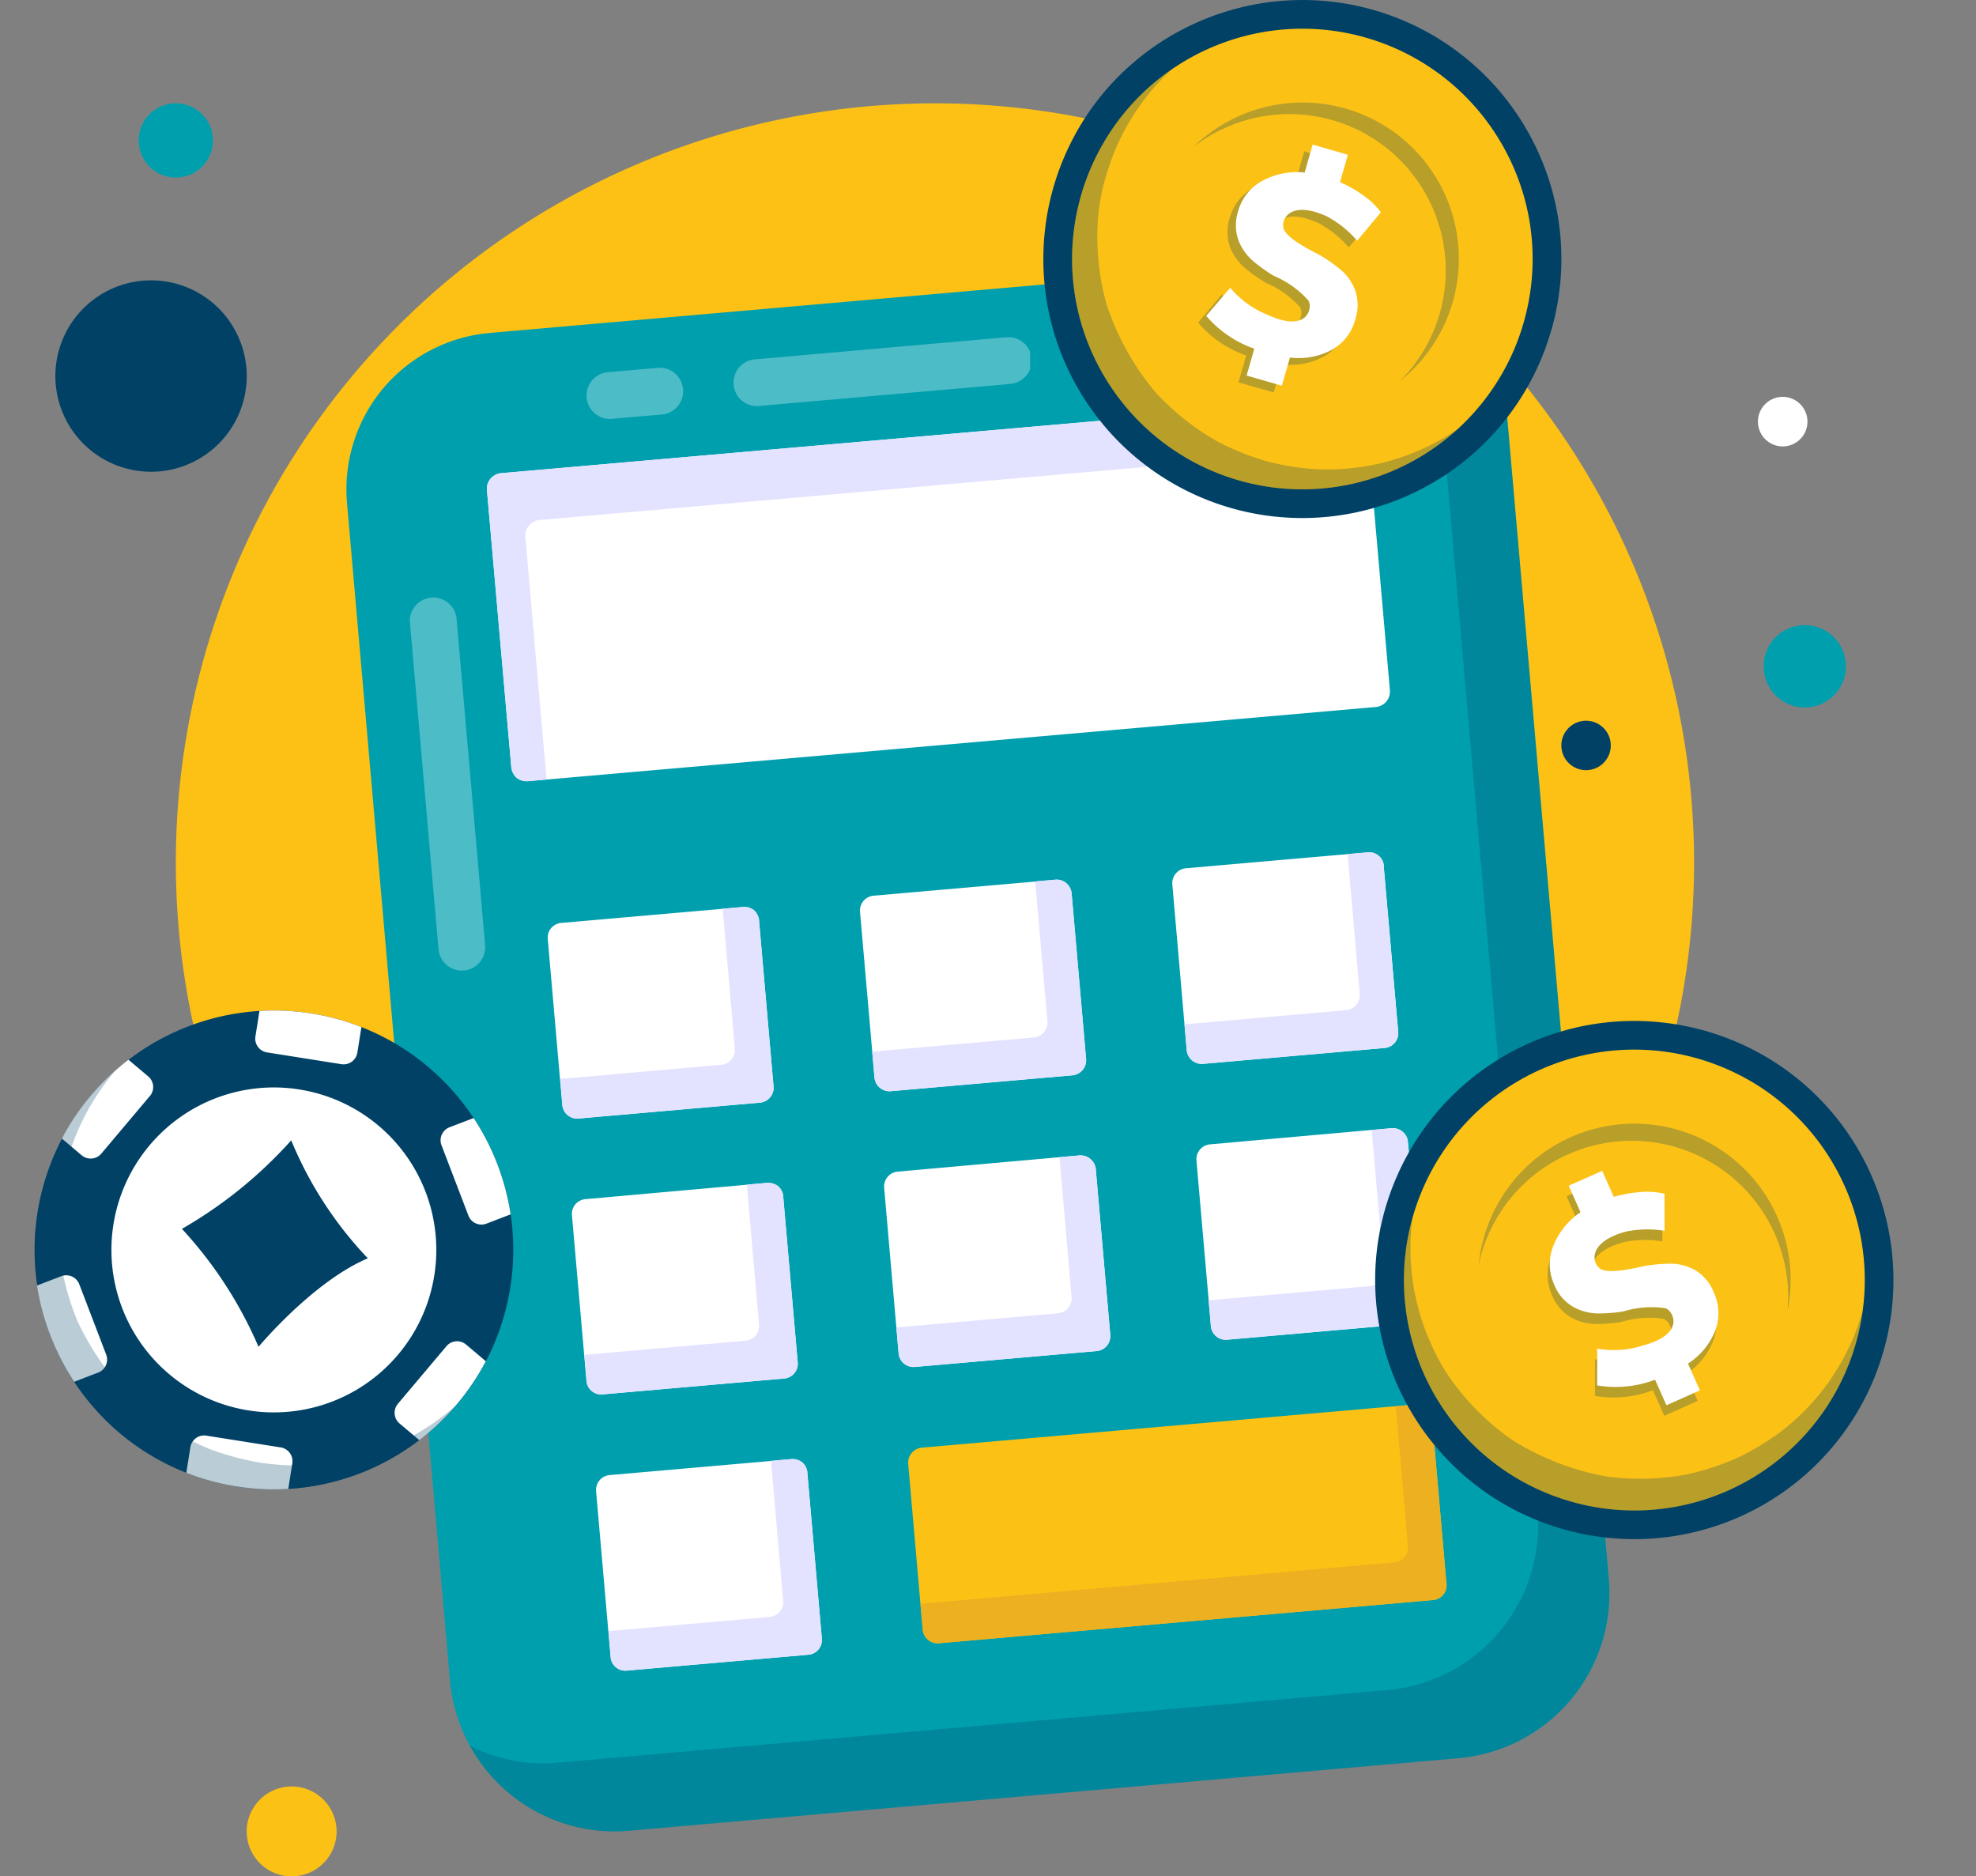 <svg xmlns="http://www.w3.org/2000/svg" xmlns:xlink="http://www.w3.org/1999/xlink" width="97.509" height="92.573" viewBox="0 0 97.509 92.573">
  <rect x="0" y="0" width="97.509" height="92.573" fill="#808080" stroke="none"/>
  <defs>
    <clipPath id="clip-path">
      <rect id="Rectangle_7753" data-name="Rectangle 7753" width="30.613" height="31.246" fill="none"/>
    </clipPath>
    <clipPath id="clip-path-2">
      <rect id="Rectangle_7754" data-name="Rectangle 7754" width="56.223" height="76.716" fill="none"/>
    </clipPath>
    <clipPath id="clip-path-3">
      <rect id="Rectangle_7756" data-name="Rectangle 7756" width="14.424" height="12.218" fill="none"/>
    </clipPath>
    <clipPath id="clip-path-4">
      <rect id="Rectangle_7757" data-name="Rectangle 7757" width="21.042" height="18.603" fill="none"/>
    </clipPath>
    <clipPath id="clip-path-5">
      <rect id="Rectangle_7758" data-name="Rectangle 7758" width="7.117" height="11.85" fill="none"/>
    </clipPath>
    <clipPath id="clip-path-6">
      <rect id="Rectangle_7759" data-name="Rectangle 7759" width="13.126" height="13.764" fill="none"/>
    </clipPath>
    <clipPath id="clip-path-7">
      <rect id="Rectangle_7760" data-name="Rectangle 7760" width="19.039" height="20.731" fill="none"/>
    </clipPath>
    <clipPath id="clip-path-8">
      <rect id="Rectangle_7761" data-name="Rectangle 7761" width="8.613" height="11.89" fill="none"/>
    </clipPath>
    <clipPath id="clip-path-9">
      <rect id="Rectangle_7755" data-name="Rectangle 7755" width="21.875" height="19.34" fill="none"/>
    </clipPath>
  </defs>
  <g id="Group_17191" data-name="Group 17191" transform="translate(-74.04 -134.831)">
    <g id="Group_16822" data-name="Group 16822" transform="translate(-1226.738 -808.062)">
      <path id="Path_21045" data-name="Path 21045" d="M137.13,55.218a37.46,37.46,0,1,0-37.46,37.46,37.461,37.461,0,0,0,37.46-37.46" transform="translate(1247.245 930.233)" fill="#fcc114"/>
      <path id="Path_21003" data-name="Path 21003" d="M69.031,47.292l5.046,57.678a8.161,8.161,0,0,1-7.417,8.838l-40.93,3.58a8.161,8.161,0,0,1-8.839-7.417L11.81,51.88a7.746,7.746,0,0,1,7.038-8.387l41.345-3.618a8.162,8.162,0,0,1,8.839,7.417" transform="translate(1306.091 915.828)" fill="#009fae"/>
      <g id="Group_16772" data-name="Group 16772" transform="translate(1320.998 959.535)" opacity="0.3" style="mix-blend-mode: normal;isolation: isolate">
        <g id="Group_16771" data-name="Group 16771" transform="translate(0 0)">
          <g id="Group_16770" data-name="Group 16770" clip-path="url(#clip-path)">
            <path id="Path_21004" data-name="Path 21004" d="M19.615,77.46a1.156,1.156,0,0,1-1.253-1.051L16.946,60.235a1.157,1.157,0,0,1,2.3-.2l1.415,16.174a1.157,1.157,0,0,1-1.051,1.253m9.837-27.441L27,50.234a1.157,1.157,0,1,1-.2-2.3l2.455-.215a1.157,1.157,0,0,1,.2,2.3ZM46.5,48.527,34.253,49.6a1.157,1.157,0,1,1-.2-2.3L46.3,46.223a1.157,1.157,0,1,1,.2,2.3" transform="translate(-16.942 -46.219)" fill="#fff"/>
          </g>
        </g>
      </g>
      <g id="Group_16775" data-name="Group 16775" transform="translate(1323.977 956.533)" opacity="0.25">
        <g id="Group_16774" data-name="Group 16774" transform="translate(0 0)">
          <g id="Group_16773" data-name="Group 16773" clip-path="url(#clip-path-2)">
            <path id="Path_21005" data-name="Path 21005" d="M73,47.852l5.046,57.678a8.161,8.161,0,0,1-7.417,8.838l-40.93,3.58a8.109,8.109,0,0,1-7.844-4.19,7.958,7.958,0,0,0,4.33.828l40.93-3.58a8.162,8.162,0,0,0,7.417-8.839L69.488,44.491a7.865,7.865,0,0,0-.994-3.227A8.131,8.131,0,0,1,73,47.852" transform="translate(-21.858 -41.264)" fill="#004165"/>
          </g>
        </g>
      </g>
      <path id="Path_21006" data-name="Path 21006" d="M66.59,51.941,67.785,65.6a.764.764,0,0,1-.7.836L25.263,70.095a.809.809,0,0,1-.572-.167.838.838,0,0,1-.263-.534l-1.2-13.658a.774.774,0,0,1,.7-.836l41.821-3.659a.782.782,0,0,1,.573.182.769.769,0,0,1,.262.519" transform="translate(1301.579 911.338)" fill="#fff"/>
      <path id="Path_21007" data-name="Path 21007" d="M66.59,51.941l.148,1.69-40.915,3.58a.774.774,0,0,0-.7.836l1.047,11.968-.906.079a.809.809,0,0,1-.572-.167.838.838,0,0,1-.263-.534l-1.2-13.658a.774.774,0,0,1,.7-.836l41.821-3.659a.782.782,0,0,1,.573.182.769.769,0,0,1,.262.519" transform="translate(1301.579 911.338)" fill="#e4e3ff"/>
      <path id="Path_21008" data-name="Path 21008" d="M40.738,118.262a.733.733,0,0,1,.249.494l.716,8.186a.727.727,0,0,1-.666.8l-8.964.784a.727.727,0,0,1-.793-.654v-.014l-.716-8.186a.735.735,0,0,1,.666-.793l8.962-.784a.716.716,0,0,1,.544.172ZM38.354,91.016a.766.766,0,0,1,.25.509l.716,8.186a.735.735,0,0,1-.666.793l-8.964.785a.736.736,0,0,1-.794-.666l-.716-8.186a.727.727,0,0,1,.666-.8l8.962-.784a.771.771,0,0,1,.544.159Zm1.192,13.623a.733.733,0,0,1,.249.494l.716,8.186a.727.727,0,0,1-.666.795l-8.964.784a.726.726,0,0,1-.793-.653v-.014l-.715-8.171a.726.726,0,0,1,.666-.795l8.96-.8a.785.785,0,0,1,.545.173ZM69.432,88.828l.716,8.185a.735.735,0,0,1-.666.794l-8.976.785a.745.745,0,0,1-.795-.666L59,89.741a.737.737,0,0,1,.667-.8l8.976-.785a.721.721,0,0,1,.793.639c0,.01,0,.019,0,.028Zm.928,13.115a.69.69,0,0,1,.263.493l.716,8.186a.726.726,0,0,1-.666.795L61.7,112.2a.735.735,0,0,1-.795-.667l-.715-8.171a.737.737,0,0,1,.667-.8l8.974-.8a.754.754,0,0,1,.531.175m-15.407,1.348a.758.758,0,0,1,.265.493l.716,8.186a.735.735,0,0,1-.667.795l-8.976.785a.736.736,0,0,1-.8-.667l-.714-8.17a.737.737,0,0,1,.667-.8l8.974-.8a.752.752,0,0,1,.531.175M53.761,89.668a.79.79,0,0,1,.266.508l.716,8.186a.745.745,0,0,1-.668.794l-8.976.785a.744.744,0,0,1-.795-.666l-.716-8.186a.736.736,0,0,1,.667-.795l8.976-.785a.737.737,0,0,1,.53.159" transform="translate(1299.629 896.79)" fill="#fff"/>
      <path id="Path_21009" data-name="Path 21009" d="M83.121,133.279a.688.688,0,0,1,.263.493l.716,8.186a.725.725,0,0,1-.666.795l-24.383,2.133a.736.736,0,0,1-.8-.668l-.716-8.186a.747.747,0,0,1,.668-.794l24.383-2.133a.691.691,0,0,1,.531.173" transform="translate(1288.059 879.077)" fill="#fcc115"/>
      <path id="Path_21010" data-name="Path 21010" d="M83.771,133.77l.716,8.189a.717.717,0,0,1-.657.8l-24.383,2.133a.74.74,0,0,1-.8-.673l-.111-1.275L81.917,140.9a.731.731,0,0,0,.673-.8l-.6-6.9,1-.087a.7.7,0,0,1,.526.17.669.669,0,0,1,.259.488" transform="translate(1287.667 879.075)" fill="#ecb021"/>
      <path id="Path_21011" data-name="Path 21011" d="M41.388,118.75l.717,8.189a.731.731,0,0,1-.673.8l-8.957.783a.718.718,0,0,1-.786-.674l-.111-1.275,7.959-.7a.728.728,0,0,0,.657-.8l-.6-6.9,1-.088a.769.769,0,0,1,.556.168.778.778,0,0,1,.244.49M39.006,91.524l.717,8.189a.737.737,0,0,1-.674.786l-8.957.784a.726.726,0,0,1-.785-.659l-.113-1.291,7.958-.7a.734.734,0,0,0,.659-.785l-.6-6.914,1-.087a.77.77,0,0,1,.556.168.791.791,0,0,1,.245.5M40.2,105.137l.715,8.174a.731.731,0,0,1-.673.8l-8.957.783a.718.718,0,0,1-.787-.674l-.111-1.275,7.959-.7a.728.728,0,0,0,.657-.8l-.6-6.9,1-.088a.846.846,0,0,1,.557.168.789.789,0,0,1,.245.5M69.827,88.828l.716,8.189a.723.723,0,0,1-.659.785l-8.973.785a.749.749,0,0,1-.8-.658L60,96.639l7.974-.7a.737.737,0,0,0,.674-.786l-.6-6.914,1-.088a.7.7,0,0,1,.526.171.678.678,0,0,1,.261.5m1.191,13.613.715,8.173a.718.718,0,0,1-.658.8L62.1,112.2a.74.74,0,0,1-.8-.673l-.111-1.275,7.974-.7a.731.731,0,0,0,.673-.8l-.6-6.9,1-.087a.765.765,0,0,1,.526.171.676.676,0,0,1,.261.5m-15.4,1.347.716,8.173a.741.741,0,0,1-.673.8l-8.973.785a.74.74,0,0,1-.8-.673l-.111-1.275,7.974-.7a.741.741,0,0,0,.673-.8l-.6-6.9,1-.087a.766.766,0,0,1,.8.673M54.432,90.175l.716,8.189a.747.747,0,0,1-.674.786l-8.973.785a.748.748,0,0,1-.8-.658l-.113-1.291,7.974-.7a.748.748,0,0,0,.674-.786l-.605-6.914,1-.088a.7.7,0,0,1,.526.171.75.75,0,0,1,.276.5" transform="translate(1299.229 896.792)" fill="#e4e3ff"/>
      <g id="Group_16823" data-name="Group 16823" transform="matrix(0.914, -0.407, 0.407, 0.914, 1364.549, 999.568)">
        <path id="Path_21022" data-name="Path 21022" d="M25.554,12.777a12.767,12.767,0,0,1-5.9,10.77,12.774,12.774,0,0,1-13.749,0A12.866,12.866,0,0,1,2,19.653a12.786,12.786,0,0,1,0-13.751A12.821,12.821,0,0,1,5.9,2.007a12.769,12.769,0,0,1,13.749,0,12.874,12.874,0,0,1,3.9,3.893,12.735,12.735,0,0,1,2.006,6.877" transform="translate(0 0)" fill="#004165"/>
        <path id="Path_21023" data-name="Path 21023" d="M22.724,11.362a11.413,11.413,0,0,1-.265,2.45,11.3,11.3,0,0,1-1.518,3.664,11.424,11.424,0,0,1-3.465,3.463,11.359,11.359,0,0,1-12.226,0,11.441,11.441,0,0,1-3.467-3.463,11.368,11.368,0,0,1,0-12.228A11.39,11.39,0,0,1,5.249,1.785a11.354,11.354,0,0,1,12.226,0A11.445,11.445,0,0,1,20.94,5.247a11.328,11.328,0,0,1,1.783,6.116" transform="translate(1.415 1.415)" fill="#fcc115"/>
        <g id="Group_16781" data-name="Group 16781" transform="translate(6.064 5.066)" opacity="0.27">
          <g id="Group_16780" data-name="Group 16780" transform="translate(0 0)">
            <g id="Group_16779" data-name="Group 16779" transform="translate(0 0)" clip-path="url(#clip-path-3)">
              <path id="Path_21024" data-name="Path 21024" d="M12.968,12.217A7.711,7.711,0,0,0,0,3.916a7.71,7.71,0,1,1,12.968,8.3" transform="translate(0 0)" fill="#004165"/>
            </g>
          </g>
        </g>
        <path id="Path_21025" data-name="Path 21025" d="M14.959,7.709a7.658,7.658,0,0,1-.994,3.788A7.71,7.71,0,0,1,1,3.2,7.711,7.711,0,0,1,14.959,7.709" transform="translate(5.066 5.787)" fill="#fcc115"/>
        <g id="Group_16784" data-name="Group 16784" transform="translate(1.415 5.535)" opacity="0.27">
          <g id="Group_16783" data-name="Group 16783" transform="translate(0 0)">
            <g id="Group_16782" data-name="Group 16782" clip-path="url(#clip-path-4)">
              <path id="Path_21026" data-name="Path 21026" d="M21.042,13.193c-.033.055-.067.11-.1.162a11.426,11.426,0,0,1-3.465,3.464,11.362,11.362,0,0,1-12.226,0,11.452,11.452,0,0,1-3.467-3.464A11.38,11.38,0,0,1,.267,4.792,11.286,11.286,0,0,1,2.608,0,11.354,11.354,0,0,0,.923,5.957a9.627,9.627,0,0,0,.266,2.45A12.274,12.274,0,0,0,2.7,12.071a13.188,13.188,0,0,0,3.467,3.463,12.541,12.541,0,0,0,3.663,1.518,13.223,13.223,0,0,0,2.449.266,12.238,12.238,0,0,0,2.45-.266A11.254,11.254,0,0,0,18.4,15.534a11.344,11.344,0,0,0,2.644-2.341" transform="translate(0 0)" fill="#004165"/>
            </g>
          </g>
        </g>
        <g id="Group_16787" data-name="Group 16787" transform="translate(8.678 7.644)" opacity="0.27">
          <g id="Group_16786" data-name="Group 16786" transform="translate(0 0)">
            <g id="Group_16785" data-name="Group 16785" clip-path="url(#clip-path-5)">
              <path id="Path_21027" data-name="Path 21027" d="M6.728,6.345a2.429,2.429,0,0,0-.954-.779,7.855,7.855,0,0,0-1.245-.43c-.562-.111-1.75-.345-2.035-.745S2.4,2.908,4.38,3.213h0a5.208,5.208,0,0,1,1.758.741l.741-1.669a3.612,3.612,0,0,0-1.011-.547,6.262,6.262,0,0,0-1.337-.332V0H2.725V1.431A3.6,3.6,0,0,0,.817,2.41,2.412,2.412,0,0,0,.088,4.154a2.223,2.223,0,0,0,.4,1.382,2.579,2.579,0,0,0,.986.8,7.61,7.61,0,0,0,1.186.421,4.743,4.743,0,0,1,1.963.7.677.677,0,0,1,.047.055c.011.015.021.032.032.049a.5.5,0,0,1,.07.185.028.028,0,0,1,0,.013c.1.475-.23,1.188-1.877.931A4.692,4.692,0,0,1,.741,7.909L0,9.564a5.458,5.458,0,0,0,2.725.905v1.38H4.531V10.405a3.447,3.447,0,0,0,1.89-.941,2.407,2.407,0,0,0,.7-1.744,2.237,2.237,0,0,0-.388-1.375" transform="translate(0 0)" fill="#004165"/>
            </g>
          </g>
        </g>
        <path id="Path_21028" data-name="Path 21028" d="M6.728,6.345a2.429,2.429,0,0,0-.954-.779,7.856,7.856,0,0,0-1.245-.43c-.562-.111-1.75-.345-2.035-.745S2.4,2.908,4.38,3.213h0a5.208,5.208,0,0,1,1.758.741l.741-1.669a3.612,3.612,0,0,0-1.011-.547,6.261,6.261,0,0,0-1.337-.332V0H2.725V1.431A3.6,3.6,0,0,0,.816,2.41,2.414,2.414,0,0,0,.088,4.154a2.223,2.223,0,0,0,.4,1.382,2.579,2.579,0,0,0,.986.8,7.608,7.608,0,0,0,1.186.421,4.743,4.743,0,0,1,1.963.7.676.676,0,0,1,.047.055c.011.015.021.032.032.049a.5.5,0,0,1,.07.185.028.028,0,0,1,0,.013c.1.475-.23,1.188-1.877.931A4.692,4.692,0,0,1,.741,7.909L0,9.564a5.458,5.458,0,0,0,2.725.905v1.38H4.531V10.405a3.447,3.447,0,0,0,1.89-.941,2.407,2.407,0,0,0,.7-1.744,2.237,2.237,0,0,0-.388-1.375" transform="translate(8.987 7.212)" fill="#fff"/>
      </g>
      <g id="Group_16822-2" data-name="Group 16822" transform="translate(1352.266 942.893)">
        <path id="Path_21029" data-name="Path 21029" d="M128,16.288a12.768,12.768,0,0,1-8.633,8.736,12.774,12.774,0,0,1-13.221-3.775,12.869,12.869,0,0,1-2.679-4.815,12.806,12.806,0,0,1,1-9.728,12.611,12.611,0,0,1,2.772-3.494A12.813,12.813,0,0,1,112.064.536a12.768,12.768,0,0,1,13.221,3.774,12.859,12.859,0,0,1,2.678,4.814,12.7,12.7,0,0,1,.511,4.433,12.858,12.858,0,0,1-.47,2.73" transform="translate(-102.937 0)" fill="#004165"/>
        <path id="Path_21030" data-name="Path 21030" d="M127.563,16.819a11.353,11.353,0,0,1-7.677,7.769,11.36,11.36,0,0,1-11.756-3.357,11.444,11.444,0,0,1-2.383-4.282,11.37,11.37,0,0,1,3.358-11.757,11.4,11.4,0,0,1,4.283-2.379,11.354,11.354,0,0,1,11.756,3.357,11.437,11.437,0,0,1,2.381,4.28,11.317,11.317,0,0,1,.036,6.37" transform="translate(-103.858 -0.921)" fill="#fcc115"/>
        <g id="Group_16790" data-name="Group 16790" transform="translate(7.366 5.066)" opacity="0.27">
          <g id="Group_16789" data-name="Group 16789" transform="translate(0 0)">
            <g id="Group_16788" data-name="Group 16788" clip-path="url(#clip-path-6)">
              <path id="Path_21031" data-name="Path 21031" d="M125.284,22.125a7.711,7.711,0,0,0-10.191-11.542,7.711,7.711,0,1,1,10.191,11.542" transform="translate(-115.093 -8.361)" fill="#004165"/>
            </g>
          </g>
        </g>
        <path id="Path_21032" data-name="Path 21032" d="M125.784,19.123a7.657,7.657,0,0,1-2,3.37A7.71,7.71,0,0,1,113.6,10.95a7.711,7.711,0,0,1,12.186,8.172" transform="translate(-106.232 -3.663)" fill="#fcc115"/>
        <g id="Group_16793" data-name="Group 16793" transform="translate(1.415 3.413)" opacity="0.27">
          <g id="Group_16792" data-name="Group 16792" transform="translate(0 0)">
            <g id="Group_16791" data-name="Group 16791" clip-path="url(#clip-path-7)">
              <path id="Path_21033" data-name="Path 21033" d="M124.312,23.379c-.047.044-.095.087-.142.128a11.441,11.441,0,0,1-4.283,2.379A11.36,11.36,0,0,1,108.13,22.53a11.444,11.444,0,0,1-2.383-4.282,11.366,11.366,0,0,1,3.359-11.757,11.013,11.013,0,0,1,1.1-.859,11.39,11.39,0,0,0-2.327,2.984,11.537,11.537,0,0,0-.928,2.282,9.65,9.65,0,0,0-.417,2.429,12.28,12.28,0,0,0,.452,3.94,13.18,13.18,0,0,0,2.383,4.282,12.523,12.523,0,0,0,3.105,2.465,13.168,13.168,0,0,0,2.283.928,12.194,12.194,0,0,0,2.428.417,11.339,11.339,0,0,0,7.126-1.979" transform="translate(-105.273 -5.632)" fill="#004165"/>
            </g>
          </g>
        </g>
        <g id="Group_16796" data-name="Group 16796" transform="translate(7.621 7.467)" opacity="0.27">
          <g id="Group_16795" data-name="Group 16795" transform="translate(0 0)">
            <g id="Group_16794" data-name="Group 16794" clip-path="url(#clip-path-8)">
              <path id="Path_21034" data-name="Path 21034" d="M122.869,19.523a2.439,2.439,0,0,0-.7-1.011,7.87,7.87,0,0,0-1.079-.755c-.51-.262-1.588-.813-1.752-1.275s.321-1.452,2.137-.616h0a5.216,5.216,0,0,1,1.487,1.195l1.171-1.4a3.619,3.619,0,0,0-.822-.8,6.24,6.24,0,0,0-1.195-.687l.387-1.352-1.737-.5-.393,1.377a3.6,3.6,0,0,0-2.1.417,2.415,2.415,0,0,0-1.179,1.477,2.226,2.226,0,0,0,.007,1.44,2.582,2.582,0,0,0,.73,1.036,7.656,7.656,0,0,0,1.025.73,4.743,4.743,0,0,1,1.7,1.212c.012.021.021.043.03.065s.011.036.018.056a.5.5,0,0,1,.016.2.022.022,0,0,1,0,.013c-.032.485-.547,1.079-2.06.381a4.689,4.689,0,0,1-1.863-1.34l-1.167,1.389a5.464,5.464,0,0,0,2.372,1.618l-.379,1.327,1.737.5.4-1.389a3.449,3.449,0,0,0,2.075-.387,2.408,2.408,0,0,0,1.148-1.486,2.234,2.234,0,0,0,0-1.429" transform="translate(-115.515 -12.323)" fill="#004165"/>
            </g>
          </g>
        </g>
        <path id="Path_21035" data-name="Path 21035" d="M123.554,18.977a2.439,2.439,0,0,0-.7-1.011,7.872,7.872,0,0,0-1.079-.755c-.51-.262-1.588-.813-1.752-1.275s.321-1.452,2.137-.616h0a5.216,5.216,0,0,1,1.487,1.195l1.171-1.4a3.619,3.619,0,0,0-.822-.8,6.24,6.24,0,0,0-1.195-.687l.387-1.352-1.737-.5-.393,1.377a3.6,3.6,0,0,0-2.1.417,2.415,2.415,0,0,0-1.179,1.477,2.225,2.225,0,0,0,.007,1.44,2.582,2.582,0,0,0,.73,1.036,7.656,7.656,0,0,0,1.025.73,4.742,4.742,0,0,1,1.7,1.212c.012.021.021.043.03.065s.011.036.018.056a.5.5,0,0,1,.016.2.022.022,0,0,1,0,.013c-.032.485-.547,1.079-2.06.381a4.689,4.689,0,0,1-1.863-1.34L116.2,20.225a5.464,5.464,0,0,0,2.372,1.618l-.379,1.327,1.737.5.4-1.389a3.449,3.449,0,0,0,2.075-.387,2.408,2.408,0,0,0,1.148-1.486,2.234,2.234,0,0,0,0-1.429" transform="translate(-108.164 -4.641)" fill="#fff"/>
      </g>
      <path id="Path_21036" data-name="Path 21036" d="M9.442,19.685a4.721,4.721,0,1,0-4.721,4.721,4.721,4.721,0,0,0,4.721-4.721" transform="translate(1303.511 941.761)" fill="#004165"/>
      <path id="Path_21037" data-name="Path 21037" d="M143.32,44.272a2.218,2.218,0,1,0-2.218,2.218,2.218,2.218,0,0,0,2.218-2.218" transform="translate(1174.068 988.977)" fill="#fcc115"/>
      <path id="Path_21038" data-name="Path 21038" d="M36.277,10.651a1.832,1.832,0,1,0-1.831,1.832,1.832,1.832,0,0,0,1.831-1.832" transform="translate(1275.009 939.171)" fill="#009fae"/>
      <path id="Path_21039" data-name="Path 21039" d="M129.181,52.29a1.222,1.222,0,1,0-1.222,1.222,1.221,1.221,0,0,0,1.222-1.222" transform="translate(1260.789 911.405)" fill="#fff"/>
      <path id="Path_21040" data-name="Path 21040" d="M262.294,76.621a2.031,2.031,0,1,0-2.031,2.031,2.031,2.031,0,0,0,2.031-2.031" transform="translate(1129.575 899.146)" fill="#009fae"/>
      <path id="Path_21041" data-name="Path 21041" d="M248.114,73.8a1.219,1.219,0,1,0-1.219,1.219,1.218,1.218,0,0,0,1.219-1.219" transform="translate(1132.15 905.871)" fill="#004165"/>
      <g id="Group_16825" data-name="Group 16825" transform="translate(1300.779 991.046)">
        <path id="Path_21046" data-name="Path 21046" d="M23.623,11.813a11.874,11.874,0,0,1-.275,2.547,11.741,11.741,0,0,1-1.579,3.809,11.878,11.878,0,0,1-3.6,3.6,11.81,11.81,0,0,1-12.711,0,11.9,11.9,0,0,1-3.6-3.6,11.819,11.819,0,0,1,0-12.712,11.84,11.84,0,0,1,3.6-3.6,11.8,11.8,0,0,1,12.711,0,11.894,11.894,0,0,1,3.6,3.6,11.742,11.742,0,0,1,1.579,3.811,11.874,11.874,0,0,1,.275,2.547" transform="translate(3.696 0) rotate(9)" fill="#004165"/>
        <path id="Path_21047" data-name="Path 21047" d="M16.032,8.016a8.016,8.016,0,1,0-8.016,8.016,8.016,8.016,0,0,0,8.016-8.016" transform="translate(6.85 4.343) rotate(9)" fill="#fff"/>
        <path id="Path_21048" data-name="Path 21048" d="M4.644,10.313h0S6.779,6.725,9.288,5.156A18.854,18.854,0,0,1,4.644,0,21.808,21.808,0,0,1,0,5.156,20.489,20.489,0,0,1,4.644,10.313Z" transform="translate(9.783 7.382) rotate(9)" fill="#004165"/>
        <path id="Path_21049" data-name="Path 21049" d="M5.093.277V1.552a.688.688,0,0,1-.688.688H.688A.688.688,0,0,1,0,1.552V.277a11.846,11.846,0,0,1,5.093,0" transform="translate(12.846 1.449) rotate(9)" fill="#fff"/>
        <path id="Path_21050" data-name="Path 21050" d="M5.093.688V1.963a11.76,11.76,0,0,1-2.547.277A11.759,11.759,0,0,1,0,1.963V.688A.688.688,0,0,1,.688,0H4.405a.688.688,0,0,1,.688.688" transform="translate(9.501 22.569) rotate(9)" fill="#fff"/>
        <path id="Path_21051" data-name="Path 21051" d="M4.058.76A11.881,11.881,0,0,1,1.423,5.118L.332,4.459A.69.69,0,0,1,.1,3.514L2.022.332A.687.687,0,0,1,2.966.1Z" transform="translate(20.084 17.62) rotate(9)" fill="#fff"/>
        <path id="Path_21052" data-name="Path 21052" d="M3.959,1.6,2.036,4.784a.69.69,0,0,1-.946.233L0,4.358A11.835,11.835,0,0,1,2.635,0L3.726.659a.687.687,0,0,1,.233.944" transform="translate(3.736 3.719) rotate(9)" fill="#fff"/>
        <path id="Path_21053" data-name="Path 21053" d="M3.652,4.5l-1.1.637A11.9,11.9,0,0,1,0,.73L1.106.092a.689.689,0,0,1,.94.252L3.9,3.564a.688.688,0,0,1-.252.94" transform="translate(1.944 14.547) rotate(9)" fill="#fff"/>
        <path id="Path_21054" data-name="Path 21054" d="M3.995,4.409l-1.106.638A.687.687,0,0,1,1.95,4.8L.092,1.575A.687.687,0,0,1,.344.637L1.448,0A11.885,11.885,0,0,1,3.995,4.409" transform="translate(21.941 6.78) rotate(9)" fill="#fff"/>
        <g id="Group_16824" data-name="Group 16824" transform="translate(3.025 4.231) rotate(9)" opacity="0.27">
          <g id="Group_16777" data-name="Group 16777" transform="translate(0 0)">
            <g id="Group_16776" data-name="Group 16776" clip-path="url(#clip-path-9)">
              <path id="Path_21021" data-name="Path 21021" d="M21.875,13.716c-.035.057-.07.114-.106.169a11.88,11.88,0,0,1-3.6,3.6,11.812,11.812,0,0,1-12.71,0,11.906,11.906,0,0,1-3.6-3.6,11.833,11.833,0,0,1-1.576-8.9A11.748,11.748,0,0,1,2.711,0,11.868,11.868,0,0,0,1.236,3.647,12.009,12.009,0,0,0,.96,6.193,10.026,10.026,0,0,0,1.236,8.74a12.777,12.777,0,0,0,1.576,3.809,13.7,13.7,0,0,0,3.6,3.6,13.027,13.027,0,0,0,3.808,1.578A13.726,13.726,0,0,0,12.771,18a12.659,12.659,0,0,0,2.547-.276,11.712,11.712,0,0,0,3.809-1.578,11.777,11.777,0,0,0,2.749-2.434" transform="translate(0 0)" fill="#004165"/>
            </g>
          </g>
        </g>
      </g>
    </g>
  </g>
</svg>
